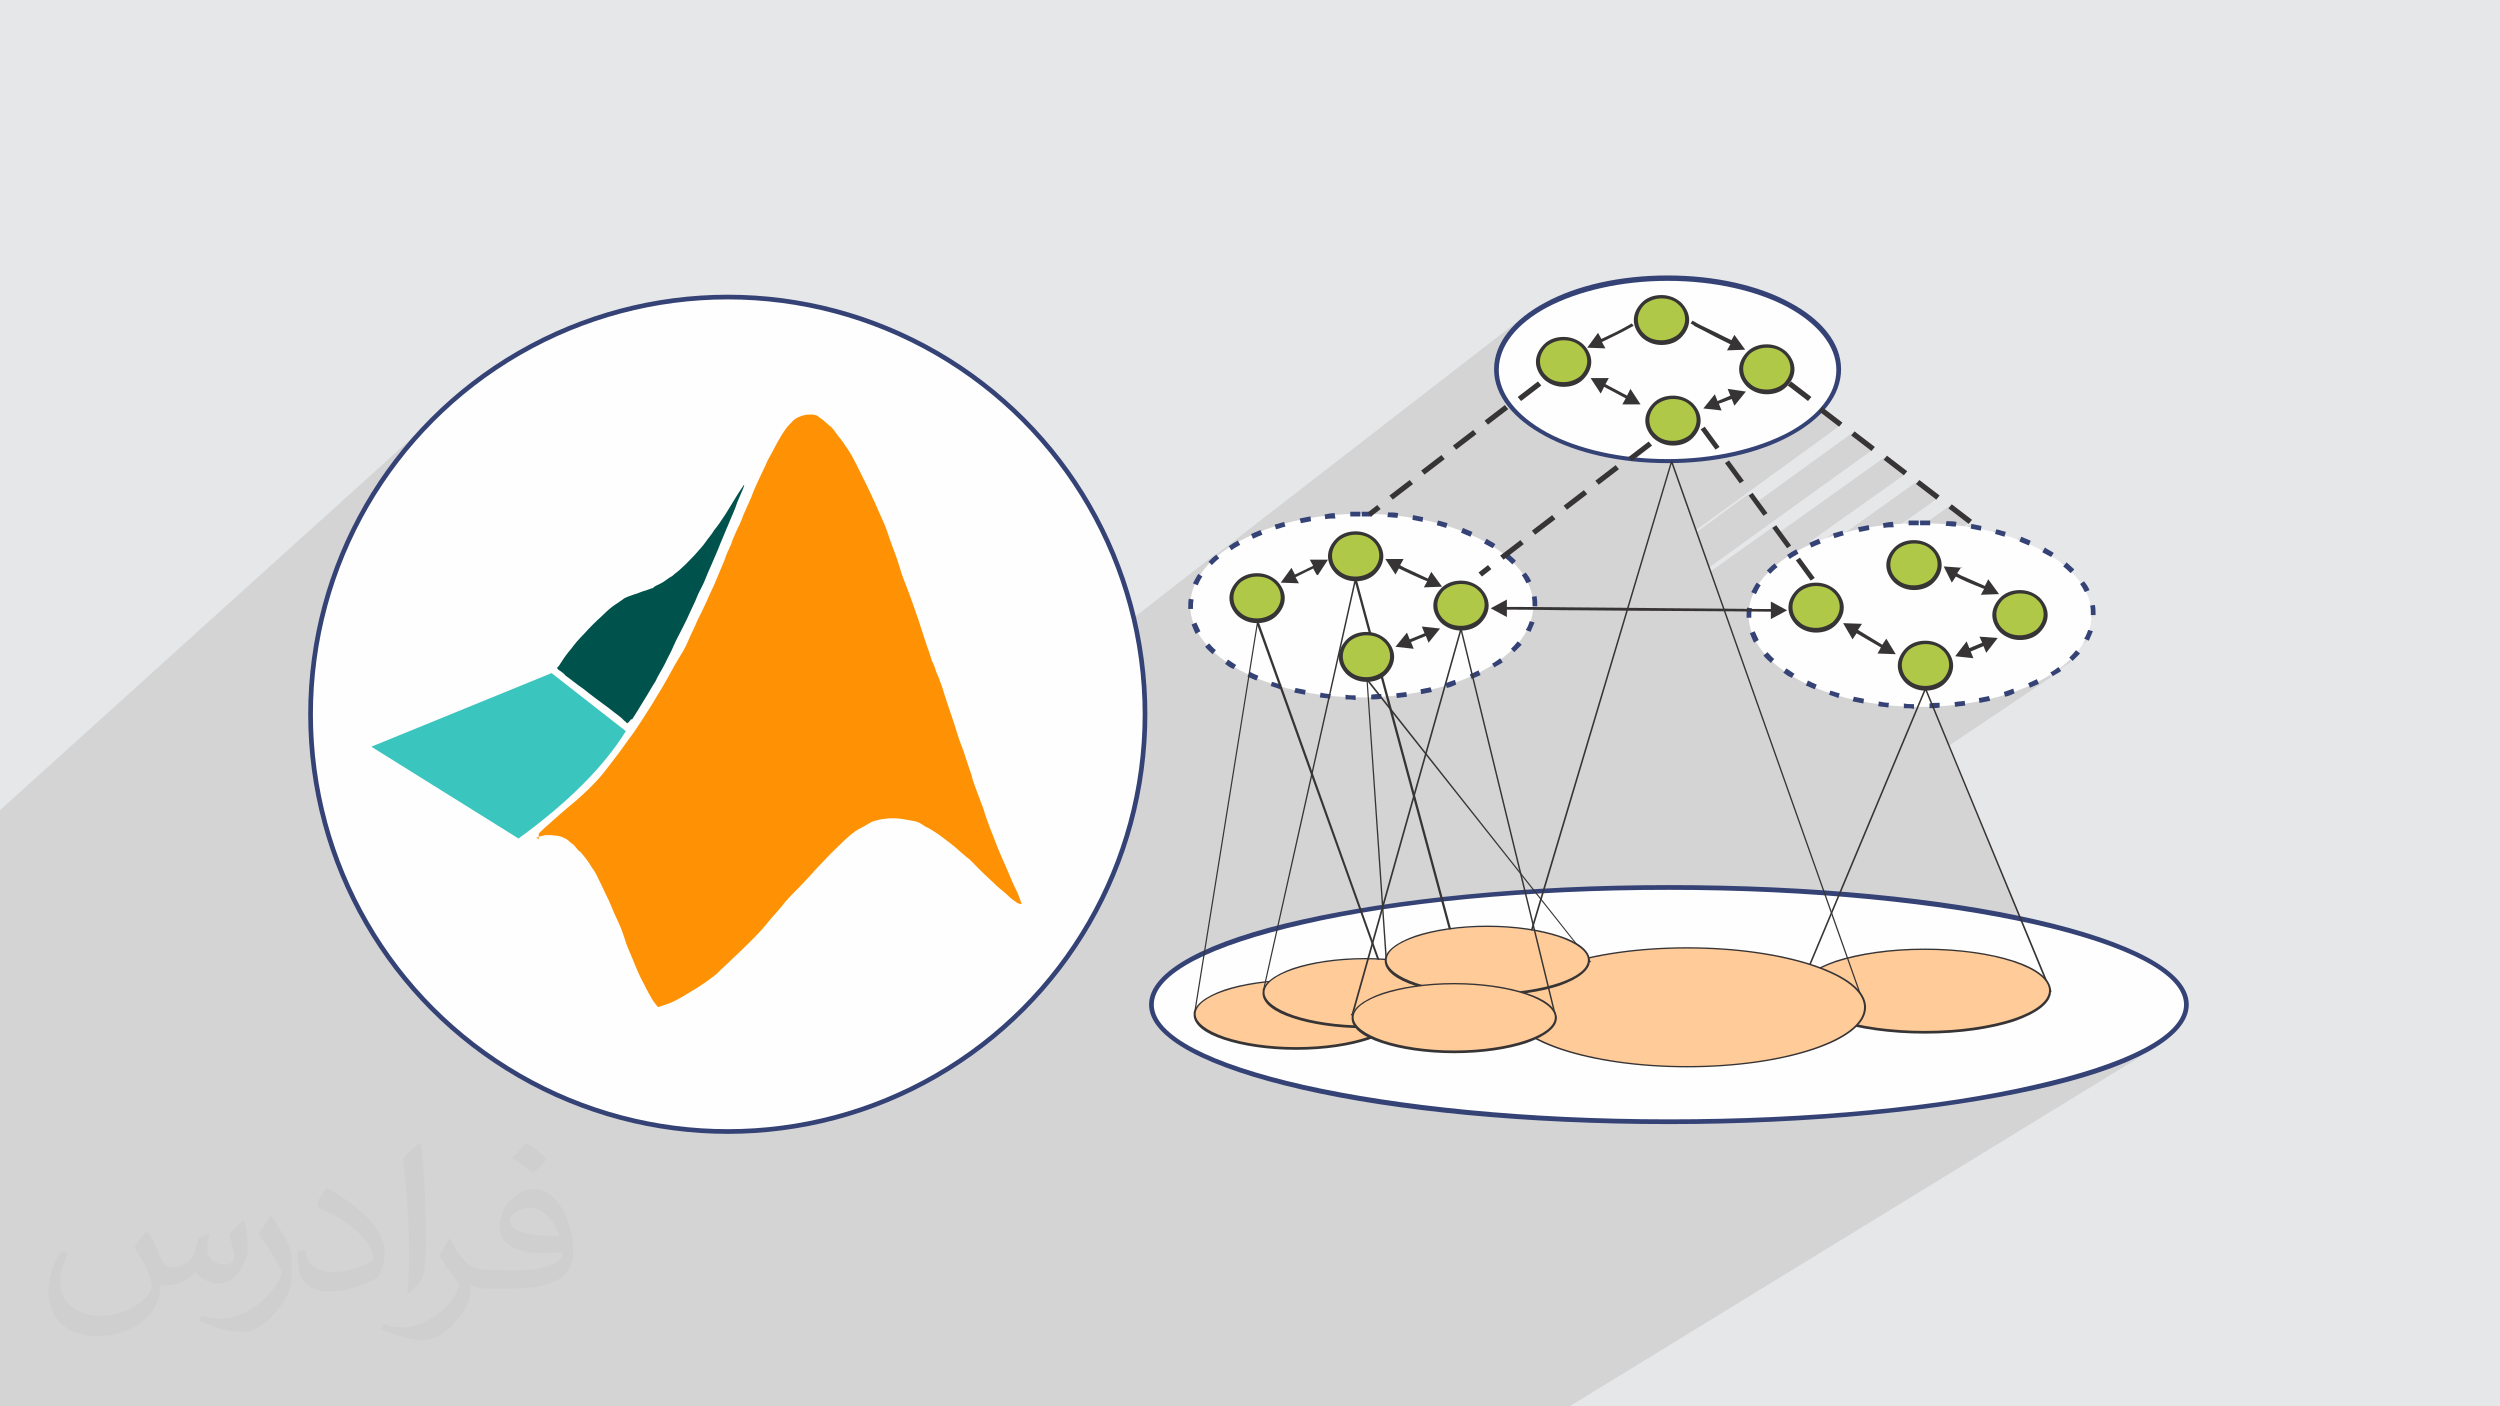 <?xml version="1.0" encoding="UTF-8"?>
<!DOCTYPE svg PUBLIC "-//W3C//DTD SVG 1.1//EN" "http://www.w3.org/Graphics/SVG/1.1/DTD/svg11.dtd">
<!-- Creator: CorelDRAW 2017 -->
<svg xmlns="http://www.w3.org/2000/svg" xml:space="preserve" width="3.703in" height="2.083in" version="1.1" style="shape-rendering:geometricPrecision; text-rendering:geometricPrecision; image-rendering:optimizeQuality; fill-rule:evenodd; clip-rule:evenodd"
viewBox="0 0 3703 2083"
 xmlns:xlink="http://www.w3.org/1999/xlink"
 enable-background="new 0 0 512 512">
 <defs>
  <style type="text/css">
   <![CDATA[
    .str0 {stroke:#344275;stroke-width:6.945}
    .fil3 {fill:#FEFEFE}
    .fil8 {fill:#B0C847}
    .fil5 {fill:#00524C}
    .fil4 {fill:#3AC5BE}
    .fil0 {fill:#E6E7E8}
    .fil6 {fill:#FE9204}
    .fil10 {fill:#FFCB99}
    .fil9 {fill:#373435;fill-rule:nonzero}
    .fil7 {fill:#344275;fill-rule:nonzero}
    .fil2 {fill:#373435;fill-opacity:0.031}
    .fil1 {fill:#373435;fill-opacity:0.102}
   ]]>
  </style>
 </defs>
 <g id="Layer_x0020_1">
  <polygon class="fil0" points="0,0 3703,0 3703,2083 0,2083 "/>
  <polygon class="fil1" points="462,2083 456,2083 455,2083 454,2083 451,2083 449,2083 449,2083 438,2083 433,2083 427,2083 426,2083 420,2083 419,2083 419,2083 417,2083 413,2083 413,2083 411,2083 409,2083 404,2083 399,2083 399,2083 397,2083 397,2083 396,2083 392,2083 392,2083 390,2083 390,2083 389,2083 386,2083 384,2083 383,2083 382,2083 380,2083 379,2083 378,2083 376,2083 375,2083 373,2083 369,2083 359,2083 358,2083 356,2083 351,2083 348,2083 347,2083 347,2083 343,2083 343,2083 342,2083 341,2083 340,2083 340,2083 340,2083 337,2083 337,2083 337,2083 337,2083 334,2083 334,2083 332,2083 330,2083 328,2083 328,2083 324,2083 324,2083 323,2083 323,2083 319,2083 319,2083 315,2083 312,2083 311,2083 309,2083 308,2083 307,2083 307,2083 306,2083 303,2083 303,2083 302,2083 302,2083 301,2083 301,2083 301,2083 301,2083 301,2083 300,2083 300,2083 298,2083 297,2083 296,2083 295,2083 294,2083 292,2083 292,2083 291,2083 291,2083 291,2083 291,2083 291,2083 291,2083 291,2083 291,2083 291,2083 290,2083 290,2083 289,2083 289,2083 288,2083 283,2083 277,2083 276,2083 274,2083 269,2083 260,2083 259,2083 259,2083 254,2083 253,2083 249,2083 248,2083 246,2083 245,2083 241,2083 241,2083 235,2083 230,2083 225,2083 225,2083 225,2083 224,2083 224,2083 221,2083 220,2083 219,2083 216,2083 213,2083 213,2083 208,2083 206,2083 204,2083 200,2083 198,2083 196,2083 196,2083 194,2083 194,2083 191,2083 189,2083 188,2083 185,2083 184,2083 184,2083 183,2083 181,2083 181,2083 179,2083 177,2083 174,2083 173,2083 173,2083 172,2083 167,2083 166,2083 140,2083 97,2083 42,2083 9,2083 0,2083 0,2071 0,2048 0,2005 0,1950 0,1909 0,1882 0,1882 0,1873 0,1866 0,1845 0,1840 0,1838 0,1836 0,1824 0,1816 0,1811 0,1799 0,1785 0,1771 0,1760 0,1748 0,1747 0,1735 0,1721 0,1710 0,1703 0,1694 0,1694 0,1693 0,1691 0,1688 0,1686 0,1685 0,1683 0,1683 0,1678 0,1675 0,1671 0,1669 0,1669 0,1668 0,1666 0,1655 0,1653 0,1653 0,1642 0,1634 0,1627 0,1623 0,1622 0,1576 0,1200 663,601 642,621 621,643 602,665 584,688 566,713 550,738 535,764 522,790 509,818 498,846 489,874 480,904 473,933 468,964 464,995 462,1026 461,1058 462,1090 464,1121 468,1152 472,1172 549,1106 661,1060 1174,624 1175,623 1176,622 1178,621 1179,620 1180,620 1181,619 1182,618 1183,618 1184,618 1185,617 1187,617 1188,616 1189,616 1190,615 1191,615 1193,615 1194,615 1196,614 1197,614 1199,614 1200,614 1201,614 1203,614 1204,615 1205,615 1206,615 1207,615 1208,616 1209,616 1210,617 1211,617 1212,618 1213,618 1214,619 1215,620 1216,620 1217,621 1218,622 1219,623 1220,624 1221,625 1222,626 1223,627 1224,628 1226,629 1227,630 1228,631 1229,632 1230,633 1231,634 1233,636 1234,637 1235,639 1237,641 1238,643 1240,645 1242,648 1244,650 1246,652 1248,655 1249,657 1251,660 1253,662 1255,665 1256,668 1258,671 1260,674 1263,679 1265,683 1268,689 1269,692 1271,695 1273,698 1274,702 1276,705 1278,709 1280,713 1282,717 1284,720 1285,724 1287,728 1289,732 1291,736 1292,739 1294,743 1296,746 1298,753 1301,759 1303,765 1306,770 1308,775 1310,780 1312,785 1313,790 1315,795 1317,799 1319,804 1320,809 1322,814 1324,819 1326,824 1328,828 1329,833 1331,837 1332,842 1334,846 1335,851 1337,856 1339,861 1341,866 1342,869 1343,872 1344,875 1345,878 1346,881 1348,884 1349,887 1350,890 1351,893 1352,897 1353,900 1354,903 1355,906 1357,910 1358,913 1359,916 1361,922 1363,927 1364,933 1366,938 1368,943 1369,948 1371,952 1372,956 1373,959 1374,963 1375,965 1376,968 1376,970 1377,973 1378,975 1379,977 1379,979 1380,981 1381,983 1382,985 1383,988 1384,990 1384,992 1385,995 1386,997 1387,1000 1388,1002 1389,1005 1390,1007 1391,1011 1393,1014 1394,1018 1396,1022 1397,1027 1399,1032 1400,1037 1402,1043 1404,1048 1406,1053 1407,1058 1409,1062 1410,1066 1412,1070 1413,1074 1414,1078 1415,1082 1416,1085 1417,1089 1419,1093 1420,1097 1422,1100 1423,1104 1424,1108 1426,1112 1800,821 1799,822 1798,824 1796,825 1795,826 1794,827 1819,808 1819,808 2257,469 2250,474 2244,480 2238,486 2234,491 2260,471 2267,466 2274,461 2282,456 2291,451 2300,447 2309,443 2318,439 2328,435 2339,431 2349,428 2360,425 2371,422 2383,420 2395,418 2407,416 2419,414 2431,413 2444,412 2457,412 2470,412 2483,412 2496,412 2509,413 2521,414 2533,416 2546,418 2557,420 2569,422 2580,425 2591,428 2602,431 2612,435 2622,439 2631,443 2641,447 2649,451 2658,456 2666,461 2673,466 2680,471 2687,477 2693,483 2699,488 2704,495 2708,501 2712,507 2716,513 2719,520 2721,527 2722,533 2723,540 2724,547 2723,554 2722,561 2721,568 2719,575 2716,581 2712,588 2708,594 2704,600 2699,606 2697,608 2726,630 2511,786 2512,789 2595,728 2589,733 2599,746 2748,638 2744,644 2774,666 2531,841 2533,847 2631,777 2624,781 2632,791 2796,674 2792,680 2821,703 2680,803 2683,810 2685,809 2686,808 2688,808 2690,807 2692,806 2693,806 2715,790 2718,797 2719,796 2721,796 2723,795 2725,795 2725,795 2844,710 2839,716 2869,739 2693,863 2694,863 2697,863 2827,771 2827,779 2829,779 2831,779 2833,779 2833,779 2844,771 2844,779 2846,779 2891,747 2887,753 2916,775 2865,811 2867,813 2867,814 2919,777 2918,785 2920,785 2922,785 2924,785 2925,786 2927,786 2929,786 2931,787 2933,787 2875,828 2875,829 2876,833 2876,837 2876,840 2876,841 2956,785 2954,792 2956,793 2958,793 2960,794 2962,794 2963,795 2965,795 2967,796 2969,796 2904,841 2906,841 2900,850 2900,851 2901,851 2902,851 2902,852 2903,852 2904,852 2904,852 2905,853 2908,854 2992,796 2990,803 2991,804 2993,805 2995,805 2997,806 2998,807 3000,808 3002,808 3003,809 2926,862 2926,862 2930,864 2935,866 2935,866 2946,859 2950,865 3027,812 3023,819 3025,820 3026,820 3028,821 3030,822 3031,823 3033,824 3034,825 3036,826 2959,879 2961,881 2861,950 2864,951 2865,951 2966,882 2969,880 2972,878 2976,877 2980,875 2983,874 2987,874 2992,874 2996,874 2998,874 3058,833 3054,839 3055,840 3057,841 3058,842 3059,844 3061,845 3062,846 3063,847 3065,849 3017,881 3017,882 3020,884 3023,887 3025,890 3027,893 3029,896 3030,898 3085,861 3079,865 3080,867 3081,868 3082,870 3083,871 3084,873 3084,874 3085,876 3086,878 3093,874 3032,916 3031,918 3030,921 3029,925 3027,928 3025,931 3023,934 3020,936 3017,939 2861,1045 2861,1046 2870,1046 2875,1045 3093,898 3093,900 3094,901 3094,903 3094,905 3094,907 3094,908 3094,910 3094,912 3102,912 2909,1042 2920,1040 2923,1040 2930,1035 2931,1038 2931,1038 2935,1037 3091,933 3090,935 3089,936 3089,938 3088,940 3087,941 3087,943 3086,944 3085,946 3092,949 2977,1026 2983,1024 3073,964 3072,965 3070,967 3069,968 3068,969 3067,971 3065,972 3064,973 3063,974 3068,980 3036,1001 3038,1003 3039,1002 3041,1001 3042,1000 3044,999 2886,1105 2991,1361 3014,1366 3040,1372 3064,1378 3087,1385 3108,1391 3128,1399 3146,1406 3163,1413 3179,1421 3192,1429 3204,1437 3215,1445 3223,1454 3230,1462 3235,1471 3238,1480 3239,1489 3238,1497 3235,1506 3230,1515 3223,1524 3215,1532 3204,1540 3192,1548 3153,1572 3158,1570 3166,1566 3174,1563 3181,1559 3189,1554 3195,1550 2325,2083 2318,2083 2312,2083 2255,2083 2242,2083 2081,2083 2079,2083 2077,2083 2060,2083 2058,2083 2056,2083 2053,2083 1946,2083 1944,2083 1875,2083 1873,2083 1871,2083 1846,2083 1844,2083 1841,2083 1839,2083 1824,2083 1813,2083 1803,2083 1799,2083 1711,2083 1710,2083 1710,2083 1706,2083 1701,2083 1699,2083 1697,2083 1687,2083 1684,2083 1484,2083 1480,2083 1462,2083 1460,2083 1458,2083 1447,2083 1445,2083 1443,2083 1441,2083 1427,2083 1427,2083 1424,2083 1424,2083 1422,2083 1420,2083 1416,2083 1416,2083 1416,2083 1413,2083 1412,2083 1409,2083 1408,2083 1406,2083 1405,2083 1395,2083 1395,2083 1395,2083 1393,2083 1391,2083 1389,2083 1386,2083 1384,2083 1379,2083 1376,2083 1376,2083 1374,2083 1372,2083 1371,2083 1367,2083 1361,2083 1360,2083 1357,2083 1354,2083 1351,2083 1351,2083 1350,2083 1349,2083 1346,2083 1344,2083 1342,2083 1336,2083 1334,2083 1332,2083 1332,2083 1329,2083 1328,2083 1325,2083 1322,2083 1321,2083 1321,2083 1313,2083 1312,2083 1311,2083 1306,2083 1304,2083 1304,2083 1302,2083 1301,2083 1300,2083 1299,2083 1297,2083 1297,2083 1294,2083 1294,2083 1292,2083 1290,2083 1290,2083 1290,2083 1289,2083 1289,2083 1288,2083 1288,2083 1286,2083 1286,2083 1282,2083 1278,2083 1278,2083 1278,2083 1278,2083 1277,2083 1276,2083 1274,2083 1272,2083 1271,2083 1266,2083 1264,2083 1262,2083 1261,2083 1257,2083 1255,2083 1254,2083 1245,2083 1242,2083 1241,2083 1240,2083 1240,2083 1239,2083 1239,2083 1238,2083 1237,2083 1237,2083 1237,2083 1233,2083 1233,2083 1228,2083 1227,2083 1226,2083 1224,2083 1223,2083 1222,2083 1221,2083 1219,2083 1216,2083 1215,2083 1211,2083 1208,2083 1206,2083 1202,2083 1198,2083 1196,2083 1194,2083 1190,2083 1189,2083 1189,2083 1186,2083 1186,2083 1181,2083 1179,2083 1178,2083 1176,2083 1174,2083 1172,2083 1171,2083 1171,2083 1163,2083 1162,2083 1160,2083 1159,2083 1158,2083 1155,2083 1154,2083 1152,2083 1150,2083 1150,2083 1149,2083 1140,2083 1138,2083 1136,2083 1134,2083 1131,2083 1130,2083 1129,2083 1125,2083 1124,2083 1122,2083 1116,2083 1114,2083 1108,2083 1107,2083 1106,2083 1103,2083 1101,2083 1100,2083 1100,2083 1099,2083 1098,2083 1098,2083 1097,2083 1096,2083 1095,2083 1093,2083 1092,2083 1091,2083 1090,2083 1089,2083 1087,2083 1085,2083 1085,2083 1081,2083 1079,2083 1075,2083 1074,2083 1073,2083 1070,2083 1068,2083 1060,2083 1060,2083 1058,2083 1056,2083 1053,2083 1053,2083 1051,2083 1047,2083 1046,2083 1046,2083 1044,2083 1039,2083 1037,2083 1035,2083 1024,2083 1023,2083 1023,2083 1022,2083 1019,2083 1014,2083 1014,2083 1008,2083 1004,2083 1003,2083 1000,2083 999,2083 998,2083 996,2083 996,2083 995,2083 994,2083 992,2083 992,2083 991,2083 991,2083 990,2083 990,2083 988,2083 987,2083 985,2083 983,2083 981,2083 976,2083 974,2083 970,2083 967,2083 967,2083 967,2083 964,2083 961,2083 960,2083 957,2083 956,2083 954,2083 953,2083 951,2083 951,2083 951,2083 949,2083 949,2083 945,2083 943,2083 942,2083 941,2083 941,2083 940,2083 939,2083 936,2083 936,2083 935,2083 934,2083 932,2083 926,2083 918,2083 916,2083 914,2083 913,2083 910,2083 907,2083 907,2083 898,2083 897,2083 897,2083 897,2083 893,2083 890,2083 888,2083 888,2083 887,2083 883,2083 883,2083 881,2083 879,2083 876,2083 876,2083 876,2083 869,2083 865,2083 843,2083 838,2083 833,2083 832,2083 830,2083 811,2083 811,2083 803,2083 779,2083 753,2083 750,2083 727,2083 727,2083 723,2083 721,2083 717,2083 706,2083 705,2083 704,2083 701,2083 701,2083 697,2083 695,2083 695,2083 695,2083 694,2083 690,2083 689,2083 689,2083 686,2083 684,2083 682,2083 681,2083 679,2083 679,2083 674,2083 674,2083 671,2083 671,2083 671,2083 670,2083 669,2083 661,2083 654,2083 651,2083 648,2083 646,2083 644,2083 643,2083 641,2083 636,2083 635,2083 630,2083 626,2083 624,2083 618,2083 614,2083 613,2083 613,2083 610,2083 607,2083 606,2083 606,2083 604,2083 603,2083 602,2083 601,2083 597,2083 597,2083 595,2083 595,2083 594,2083 594,2083 592,2083 592,2083 590,2083 589,2083 588,2083 587,2083 583,2083 582,2083 582,2083 582,2083 581,2083 578,2083 578,2083 577,2083 577,2083 575,2083 575,2083 574,2083 573,2083 573,2083 573,2083 573,2083 570,2083 566,2083 565,2083 565,2083 565,2083 563,2083 562,2083 561,2083 561,2083 561,2083 561,2083 559,2083 558,2083 558,2083 558,2083 556,2083 556,2083 554,2083 554,2083 552,2083 552,2083 551,2083 546,2083 546,2083 543,2083 542,2083 542,2083 540,2083 539,2083 538,2083 537,2083 537,2083 536,2083 536,2083 536,2083 535,2083 534,2083 534,2083 533,2083 531,2083 531,2083 530,2083 529,2083 529,2083 529,2083 528,2083 527,2083 526,2083 524,2083 524,2083 524,2083 524,2083 523,2083 522,2083 522,2083 522,2083 521,2083 521,2083 520,2083 519,2083 518,2083 514,2083 513,2083 510,2083 510,2083 508,2083 508,2083 507,2083 506,2083 505,2083 502,2083 501,2083 499,2083 497,2083 496,2083 492,2083 490,2083 489,2083 486,2083 483,2083 481,2083 479,2083 479,2083 477,2083 474,2083 474,2083 474,2083 472,2083 468,2083 467,2083 465,2083 "/>
  <path class="fil2" d="M220 1826c7,11 12,21 16,32 3,7 5,19 21,19 5,0 11,-1 17,-5 7,-3 11,-9 14,-17l6 -21 15 -7 1 1c-2,8 -3,16 -3,21 0,18 15,24 27,24 7,0 13,-4 13,-10 0,-8 -4,-23 -8,-35 7,-7 14,-14 22,-20l1 1c4,15 5,30 5,40 0,10 -4,20 -8,27 -7,14 -20,25 -36,25 -12,0 -25,-6 -34,-17l-1 0c-8,11 -22,20 -43,20l-7 0c-1,14 -4,24 -9,33 -13,25 -50,42 -84,42 -49,0 -73,-28 -73,-66 0,-23 8,-45 19,-60l10 4c-7,14 -12,27 -12,40 0,35 28,52 61,52 30,0 68,-19 75,-42 -3,-25 -12,-36 -26,-59 4,-7 10,-15 17,-23l1 0 0 0 0 0 0 0 0 0 0 0 0 0 0 0 3 1 0 0 0 0zm560 -133c10,6 20,14 30,23 -5,8 -12,15 -21,21 -10,-8 -20,-15 -30,-22 7,-8 14,-15 20,-22l0 0 0 0 0 0 0 0 0 0 0 0 0 0 1 0 0 0 0 0zm5 96c-17,0 -30,11 -30,19 0,17 33,23 73,23 -5,-20 -22,-42 -43,-42l0 0 0 0 0 0 0 0 0 0 0 0zm-37 93c21,0 40,-1 55,-4 16,-4 30,-12 30,-18 0,-2 0,-3 -1,-5 -9,1 -19,1 -28,1 -29,0 -51,-7 -60,-23 -2,-5 -4,-10 -4,-16 0,-16 7,-32 19,-42 10,-9 21,-14 32,-14 20,0 37,16 48,42 6,14 10,30 10,51 0,14 -4,25 -12,34 -16,15 -45,21 -90,21l-20 0 0 0 -5 0c-11,0 -19,-2 -25,-7l-1 0c0,3 1,5 1,7 0,10 -3,23 -10,33 -20,30 -41,43 -60,43 -19,0 -42,-7 -63,-17l4 -7c7,3 16,5 29,5 34,0 78,-33 83,-64 -1,-3 -4,-6 -7,-10 -10,-12 -16,-22 -22,-32 5,-10 10,-18 14,-25l2 0c14,29 27,46 56,46l5 0 0 0 21 0 0 0 0 0 -1 1 0 0 0 0zm-145 31c2,-14 3,-29 3,-43l0 -21c0,-39 -5,-96 -9,-133 7,-8 17,-17 25,-23l2 1c5,47 7,101 7,151 0,13 -1,26 -2,35 -1,12 -8,21 -22,35l-3 -1 0 0 0 0 0 0 0 0 0 0 0 0 0 0 -1 -1 0 0 0 0zm-150 -62c1,18 10,33 41,33 20,0 36,-5 54,-14 3,-1 5,-3 5,-5 0,-12 -9,-27 -24,-41 -14,-13 -33,-25 -51,-32 -6,-3 -8,-5 -8,-8 0,-5 7,-16 13,-24l2 0c20,11 43,27 60,44 15,16 25,33 25,51 0,13 -4,26 -11,38 -22,11 -46,20 -70,20 -29,0 -48,-14 -48,-45 0,-3 0,-9 1,-16l10 0 0 0 0 0 0 0 0 0 0 0 0 0 0 0 1 -1 0 0 0 0zm-52 -52l18 29c7,11 13,22 13,41l0 24c0,19 -12,39 -32,60 -15,14 -29,20 -41,20 -19,0 -40,-6 -64,-17l3 -7c8,2 17,4 28,4 35,0 71,-26 88,-58 2,-4 3,-7 3,-9 0,-4 -2,-8 -4,-11 -9,-17 -19,-33 -30,-47 6,-9 12,-18 18,-27l1 0 0 0 0 0 0 0 0 0 0 0 0 0 -1 -2 0 0 0 0z"/>
  <g id="_1937883319264">
   <g>
    <circle class="fil3 str0" cx="1078" cy="1058" r="618"/>
    <g>
     <path class="fil4" d="M817 997l110 86c-33,53 -86,106 -159,159l-218 -136 267 -109 0 0z"/>
     <path class="fil5" d="M936 1066c4,-6 12,-19 18,-29 7,-11 11,-19 17,-28 4,-9 10,-18 14,-26 4,-9 9,-17 13,-27 4,-9 10,-20 14,-28 4,-8 7,-14 10,-21 3,-7 7,-14 10,-22 3,-8 8,-16 11,-23 3,-8 7,-17 11,-26 4,-10 9,-20 13,-31 4,-10 9,-21 13,-31 4,-10 9,-20 12,-30 4,-10 9,-20 10,-24 1,-4 0,-2 -6,7 -6,9 -14,23 -21,34 -7,11 -12,18 -17,24 -4,7 -9,12 -13,18 -4,6 -10,12 -16,19 -7,7 -13,14 -19,19 -6,6 -10,8 -14,12 -6,3 -11,8 -17,11 -6,3 -9,4 -12,7 -4,1 -8,3 -12,4 -4,1 -8,3 -11,4 -3,1 -7,2 -9,3 -3,1 -6,2 -10,4 -3,2 -8,6 -13,9 -6,4 -12,9 -20,17 -9,8 -19,18 -27,27 -8,8 -13,14 -19,22 -6,7 -11,14 -14,19 -3,4 -4,7 -6,8 -1,1 -1,2 1,4 1,1 6,3 11,9 6,4 14,11 27,20 11,9 26,20 37,28 11,9 19,14 22,18 4,3 4,3 4,4 0,0 0,0 1,0 0,0 1,1 6,-6l0 0 0 0 -1 -1z"/>
     <path class="fil6" d="M794 1241c1,0 3,-1 6,-2 2,-1 4,-1 8,-2 2,0 6,0 8,0 3,0 7,1 10,1 3,1 6,1 9,3 3,1 6,3 9,6 2,2 6,4 8,7 2,2 4,6 8,8 2,3 6,7 8,10 2,3 6,8 8,12 3,4 7,10 10,17 3,6 6,12 11,23 6,11 12,28 18,40 6,13 9,22 12,32 3,9 8,19 11,27 3,8 6,14 9,21 3,7 7,13 10,20 3,6 6,11 9,16 2,4 6,8 7,10 2,2 2,2 4,1 2,-1 7,-2 12,-4 6,-2 14,-6 24,-12 10,-6 22,-13 32,-20 9,-7 16,-11 21,-17 6,-6 11,-10 20,-19 9,-8 20,-19 30,-29 10,-10 17,-18 24,-27 8,-9 17,-19 23,-27 7,-8 11,-12 19,-20 8,-8 19,-20 27,-29 8,-8 11,-12 19,-20 8,-8 19,-19 28,-27 9,-8 14,-11 20,-14 6,-3 10,-6 14,-8 4,-2 9,-3 13,-4 4,-1 9,-1 14,-2 6,0 12,0 19,1 6,1 11,2 17,3 6,1 10,3 17,8 7,3 16,9 23,14 8,6 16,12 22,17 7,6 11,10 16,14 6,4 10,9 17,16 7,7 14,14 22,21 7,7 13,12 18,16 4,3 7,7 10,9 2,2 6,4 8,6 2,1 4,2 6,2 1,0 1,0 1,-1 -1,-2 -2,-6 -4,-11 -2,-6 -6,-12 -10,-22 -4,-10 -10,-23 -16,-37 -6,-13 -11,-28 -16,-40 -4,-11 -8,-21 -10,-29 -3,-8 -6,-16 -9,-24 -3,-8 -7,-18 -9,-27 -3,-9 -6,-17 -9,-27 -3,-10 -8,-21 -11,-31 -3,-10 -6,-19 -10,-31 -4,-12 -10,-29 -13,-40 -4,-11 -6,-17 -9,-23 -2,-7 -4,-12 -7,-18 -2,-6 -3,-11 -7,-21 -3,-10 -8,-24 -13,-40 -6,-17 -12,-35 -18,-50 -6,-14 -9,-26 -13,-38 -4,-12 -10,-26 -14,-39 -4,-13 -10,-24 -18,-43 -8,-18 -20,-42 -28,-58 -8,-16 -12,-22 -17,-29 -4,-7 -10,-13 -14,-19 -4,-6 -7,-9 -10,-11 -3,-3 -7,-6 -9,-8 -3,-2 -6,-4 -8,-6 -2,-1 -6,-2 -9,-2 -3,0 -8,0 -11,1 -3,1 -7,2 -9,3 -3,2 -7,4 -10,8 -3,3 -7,7 -10,12 -3,4 -7,11 -11,18 -4,8 -9,17 -14,26 -4,10 -9,19 -13,28 -4,9 -8,17 -11,26 -4,9 -8,18 -12,27 -3,9 -7,17 -10,23 -3,7 -6,13 -8,20 -3,7 -7,14 -10,24 -4,10 -9,21 -13,31 -4,10 -9,19 -13,29 -4,9 -9,19 -14,29 -4,10 -10,21 -14,31 -4,10 -10,19 -16,29 -6,10 -12,22 -22,39 -10,17 -23,38 -31,50 -8,12 -11,17 -18,26 -6,8 -14,20 -22,30 -8,10 -14,19 -23,29 -9,10 -20,21 -35,34 -16,13 -35,30 -45,39 -10,9 -10,10 -9,9l0 0 0 0 0 8z"/>
    </g>
   </g>
   <g>
    <ellipse class="fil3" cx="2470" cy="547" rx="254" ry="136"/>
    <path class="fil7" d="M2470 408c71,0 135,15 181,40 47,25 76,60 76,99 0,39 -29,74 -76,99 -46,25 -110,40 -181,40 -71,0 -135,-15 -181,-40 -47,-25 -76,-60 -76,-99 0,-39 29,-74 76,-99 46,-25 110,-40 181,-40zm178 47c-45,-24 -108,-39 -178,-39 -69,0 -132,15 -178,39 -45,24 -72,57 -72,93 0,36 28,69 72,93 45,24 108,39 178,39 69,0 132,-15 178,-39 45,-24 72,-57 72,-93 0,-36 -28,-69 -72,-93z"/>
    <ellipse class="fil8" cx="2461" cy="473" rx="38" ry="34"/>
    <path class="fil9" d="M2461 437c11,0 21,4 29,11 7,7 12,16 12,26 0,10 -5,19 -12,26 -7,7 -17,11 -29,11 -11,0 -21,-4 -29,-11 -7,-7 -12,-16 -12,-26 0,-10 5,-19 12,-26 7,-7 17,-11 29,-11zm25 14c-6,-6 -15,-9 -25,-9 -10,0 -19,4 -25,9 -6,6 -10,14 -10,22 0,9 4,17 10,22 6,6 15,9 25,9 10,0 19,-4 25,-9 6,-6 10,-14 10,-22 0,-9 -4,-17 -10,-22z"/>
    <ellipse class="fil8" cx="2478" cy="623" rx="38" ry="34"/>
    <path class="fil9" d="M2478 586c11,0 21,4 29,11 7,7 12,16 12,26 0,10 -5,19 -12,26 -7,7 -17,11 -29,11 -11,0 -21,-4 -29,-11 -7,-7 -12,-16 -12,-26 0,-10 5,-19 12,-26 7,-7 17,-11 29,-11zm25 14c-6,-6 -15,-9 -25,-9 -10,0 -19,4 -25,9 -6,6 -10,14 -10,22 0,9 4,17 10,22 6,6 15,9 25,9 10,0 19,-4 25,-9 6,-6 10,-14 10,-22 0,-9 -4,-17 -10,-22z"/>
    <ellipse class="fil8" cx="2617" cy="547" rx="38" ry="34"/>
    <path class="fil9" d="M2617 510c11,0 21,4 29,11 7,7 12,16 12,26 0,10 -5,19 -12,26 -7,7 -17,11 -29,11 -11,0 -21,-4 -29,-11 -7,-7 -12,-16 -12,-26 0,-10 5,-19 12,-26 7,-7 17,-11 29,-11zm25 14c-6,-6 -15,-9 -25,-9 -10,0 -19,4 -25,9 -6,6 -10,14 -10,22 0,9 4,17 10,22 6,6 15,9 25,9 10,0 19,-4 25,-9 6,-6 10,-14 10,-22 0,-9 -4,-17 -10,-22z"/>
    <ellipse class="fil8" cx="2316" cy="536" rx="38" ry="34"/>
    <path class="fil9" d="M2316 499c11,0 21,4 29,11 7,7 12,16 12,26 0,10 -5,19 -12,26 -7,7 -17,11 -29,11 -11,0 -21,-4 -29,-11 -7,-7 -12,-16 -12,-26 0,-10 5,-19 12,-26 7,-7 17,-11 29,-11zm25 14c-6,-6 -15,-9 -25,-9 -10,0 -19,4 -25,9 -6,6 -10,14 -10,22 0,9 4,17 10,22 6,6 15,9 25,9 10,0 19,-4 25,-9 6,-6 10,-14 10,-22 0,-9 -4,-17 -10,-22z"/>
    <polygon class="fil9" points="2569,601 2586,580 2559,576 2563,586 2544,594 2540,584 2523,605 2550,608 2546,598 2565,591 "/>
    <polygon class="fil9" points="2383,560 2356,560 2371,583 2376,573 2408,590 2403,599 2430,599 2415,576 2410,586 2378,569 "/>
    <path class="fil9" d="M2567 505c-13,-6 -26,-13 -39,-19 -6,-3 -13,-6 -19,-10 -1,0 -1,-1 -2,-1l-3 4c2,1 4,2 6,4 10,5 20,10 29,15 8,4 16,8 24,12l-5 9 27 -1 -16 -22 -5 9z"/>
    <path class="fil9" d="M2374 506c12,-6 23,-11 34,-17 4,-2 7,-4 11,-6l1 0 -3 -4c-2,1 -5,3 -7,4 -12,7 -25,13 -38,19l-5 -9 -16 22 27 1 -5 -9z"/>
    <ellipse class="fil3" cx="2844" cy="911" rx="254" ry="136"/>
    <path class="fil7" d="M2859 771c-5,0 -10,0 -15,0l0 7c5,0 10,0 15,0l0 -7zm-17 0c-5,0 -10,0 -15,0l0 7c5,0 10,0 15,0l0 -7zm-38 2c-5,0 -10,1 -15,2l1 7c5,-1 10,-1 15,-1l-1 -7zm-37 5c-5,1 -10,2 -15,3l2 7c5,-1 10,-2 15,-3l-1 -7zm-37 8c-5,1 -10,3 -15,4l2 7c5,-1 9,-3 14,-4l-2 -7zm-36 12c-5,2 -9,4 -14,6l3 7c4,-2 9,-4 14,-6l-3 -7zm-34 16c-4,2 -9,5 -13,8l4 6c4,-3 8,-5 13,-8l-4 -7zm-32 21c-4,3 -8,7 -11,10l5 5c3,-3 7,-7 11,-10l-5 -6zm-26 28c-3,4 -5,9 -8,14l7 3c2,-4 4,-9 7,-13l-6 -4zm-14 36c-1,5 -1,10 -1,16l7 0c0,-5 0,-9 1,-14l-7 -1zm4 39c2,5 4,10 6,14l7 -4c-2,-4 -4,-9 -6,-13l-7 3zm20 33c3,4 7,7 11,11l5 -6c-4,-3 -7,-7 -10,-10l-6 5zm29 25c4,3 8,6 13,8l4 -6c-4,-3 -8,-5 -12,-8l-4 6zm33 19c5,2 9,4 14,6l3 -7c-5,-2 -9,-4 -13,-6l-3 7zm35 14c5,2 10,3 14,5l2 -7c-5,-1 -9,-3 -14,-4l-2 7zm36 10c5,1 10,2 15,3l1 -7c-5,-1 -10,-2 -15,-3l-2 7zm37 7c5,1 10,1 15,2l1 -7c-5,0 -10,-1 -15,-2l-1 7zm38 3c5,0 10,0 15,1l0 -7c-5,0 -10,0 -15,-1l0 7zm38 0c5,0 10,0 15,-1l0 -7c-5,0 -10,0 -15,1l0 7zm38 -2c5,-1 10,-1 15,-2l-1 -7c-5,1 -10,1 -15,2l1 7zm37 -6c5,-1 10,-2 15,-3l-2 -7c-5,1 -10,2 -15,3l1 7zm37 -9c5,-1 10,-3 14,-5l-2 -7c-5,2 -9,3 -14,5l2 7zm36 -13c5,-2 9,-4 14,-6l-3 -7c-4,2 -9,4 -13,6l3 7zm34 -17c4,-3 9,-5 13,-8l-4 -6c-4,3 -8,6 -12,8l4 6zm30 -23c4,-4 7,-7 11,-11l-6 -5c-3,4 -6,7 -10,11l5 5zm24 -30c2,-5 4,-9 6,-14l-7 -2c-2,5 -3,9 -6,13l7 3zm10 -37c0,-5 0,-10 -1,-16l-7 1c1,5 1,9 1,14l7 0zm-9 -38c-2,-5 -5,-9 -8,-13l-6 4c3,4 5,8 7,12l7 -3zm-23 -31c-4,-4 -8,-7 -11,-10l-5 6c4,3 7,6 11,10l5 -5zm-30 -24c-4,-3 -9,-5 -13,-8l-4 7c4,2 9,5 13,7l4 -6zm-34 -18c-5,-2 -9,-4 -14,-6l-3 7c5,2 9,4 14,6l3 -7zm-36 -13c-5,-1 -10,-3 -15,-4l-2 7c5,1 10,3 14,4l2 -7zm-37 -9c-5,-1 -10,-2 -15,-3l-1 7c5,1 10,2 15,3l1 -7zm-37 -6c-5,-1 -10,-1 -15,-1l-1 7c5,0 10,1 15,1l1 -7z"/>
    <ellipse class="fil8" cx="2835" cy="837" rx="38" ry="34"/>
    <path class="fil9" d="M2835 800c11,0 21,4 29,11 7,7 12,16 12,26 0,10 -5,19 -12,26 -7,7 -17,11 -29,11 -11,0 -21,-4 -29,-11 -7,-7 -12,-16 -12,-26 0,-10 5,-19 12,-26 7,-7 17,-11 29,-11zm25 14c-6,-6 -15,-9 -25,-9 -10,0 -19,4 -25,9 -6,6 -10,14 -10,22 0,9 4,17 10,22 6,6 15,9 25,9 10,0 19,-4 25,-9 6,-6 10,-14 10,-22 0,-9 -4,-17 -10,-22z"/>
    <ellipse class="fil8" cx="2852" cy="986" rx="38" ry="34"/>
    <path class="fil9" d="M2852 949c11,0 21,4 29,11 7,7 12,16 12,26 0,10 -5,19 -12,26 -7,7 -17,11 -29,11 -11,0 -21,-4 -29,-11 -7,-7 -12,-16 -12,-26 0,-10 5,-19 12,-26 7,-7 17,-11 29,-11zm25 14c-6,-6 -15,-9 -25,-9 -10,0 -19,4 -25,9 -6,6 -10,14 -10,22 0,9 4,17 10,22 6,6 15,9 25,9 10,0 19,-4 25,-9 6,-6 10,-14 10,-22 0,-9 -4,-17 -10,-22z"/>
    <ellipse class="fil8" cx="2992" cy="910" rx="38" ry="34"/>
    <path class="fil9" d="M2992 874c11,0 21,4 29,11 7,7 12,16 12,26 0,10 -5,19 -12,26 -7,7 -17,11 -29,11 -11,0 -21,-4 -29,-11 -7,-7 -12,-16 -12,-26 0,-10 5,-19 12,-26 7,-7 17,-11 29,-11zm25 14c-6,-6 -15,-9 -25,-9 -10,0 -19,4 -25,9 -6,6 -10,14 -10,22 0,9 4,17 10,22 6,6 15,9 25,9 10,0 19,-4 25,-9 6,-6 10,-14 10,-22 0,-9 -4,-17 -10,-22z"/>
    <ellipse class="fil8" cx="2690" cy="899" rx="38" ry="34"/>
    <path class="fil9" d="M2690 863c11,0 21,4 29,11 7,7 12,16 12,26 0,10 -5,19 -12,26 -7,7 -17,11 -29,11 -11,0 -21,-4 -29,-11 -7,-7 -12,-16 -12,-26 0,-10 5,-19 12,-26 7,-7 17,-11 29,-11zm25 14c-6,-6 -15,-9 -25,-9 -10,0 -19,4 -25,9 -6,6 -10,14 -10,22 0,9 4,17 10,22 6,6 15,9 25,9 10,0 19,-4 25,-9 6,-6 10,-14 10,-22 0,-9 -4,-17 -10,-22z"/>
    <polygon class="fil9" points="2942,967 2959,945 2932,943 2936,952 2917,960 2913,950 2896,972 2923,975 2919,965 2938,957 "/>
    <polygon class="fil9" points="2758,924 2730,923 2744,947 2750,938 2786,959 2781,968 2808,969 2794,946 2788,955 2752,933 "/>
    <path class="fil9" d="M2906 841l-27 -2 12 24 6 -9c2,1 4,2 6,3 12,6 23,10 35,15l1 0 -5 9 27 -1 -16 -22 -5 10 -2 -1c-11,-5 -23,-10 -34,-15 -2,-1 -4,-2 -5,-3l6 -9z"/>
    <ellipse class="fil3" cx="2017" cy="897" rx="254" ry="136"/>
    <path class="fil7" d="M2032 758c-5,0 -10,0 -15,0l0 7c5,0 10,0 15,0l0 -7zm-17 0c-5,0 -10,0 -15,0l0 7c5,0 10,0 15,0l0 -7zm-38 2c-5,0 -10,1 -15,2l1 7c5,-1 10,-1 15,-1l-1 -7zm-37 5c-5,1 -10,2 -15,3l2 7c5,-1 10,-2 15,-3l-1 -7zm-37 8c-5,1 -10,3 -15,4l2 7c5,-1 9,-3 14,-4l-2 -7zm-36 12c-5,2 -9,4 -14,6l3 7c4,-2 9,-4 14,-6l-3 -7zm-34 16c-4,2 -9,5 -13,8l4 6c4,-3 8,-5 13,-8l-4 -7zm-32 21c-4,3 -8,7 -11,10l5 5c3,-3 7,-7 11,-10l-5 -6zm-26 28c-3,4 -5,9 -8,14l7 3c2,-4 4,-9 7,-13l-6 -4zm-14 36c-1,5 -1,10 -1,16l7 0c0,-5 0,-9 1,-14l-7 -1zm4 39c2,5 4,10 6,14l7 -4c-2,-4 -4,-9 -6,-13l-7 3zm20 33c3,4 7,7 11,11l5 -6c-4,-3 -7,-7 -10,-10l-6 5zm29 25c4,3 8,6 13,8l4 -6c-4,-3 -8,-5 -12,-8l-4 6zm33 19c5,2 9,4 14,6l3 -7c-5,-2 -9,-4 -13,-6l-3 7zm35 14c5,2 10,3 14,5l2 -7c-5,-1 -9,-3 -14,-4l-2 7zm36 10c5,1 10,2 15,3l1 -7c-5,-1 -10,-2 -15,-3l-2 7zm37 7c5,1 10,1 15,2l1 -7c-5,0 -10,-1 -15,-2l-1 7zm38 3c5,0 10,0 15,1l0 -7c-5,0 -10,0 -15,-1l0 7zm38 0c5,0 10,0 15,-1l0 -7c-5,0 -10,0 -15,1l0 7zm38 -2c5,-1 10,-1 15,-2l-1 -7c-5,1 -10,1 -15,2l1 7zm37 -6c5,-1 10,-2 15,-3l-2 -7c-5,1 -10,2 -15,3l1 7zm37 -9c5,-1 10,-3 14,-5l-2 -7c-5,2 -9,3 -14,5l2 7zm36 -13c5,-2 9,-4 14,-6l-3 -7c-4,2 -9,4 -13,6l3 7zm34 -17c4,-3 9,-5 13,-8l-4 -6c-4,3 -8,6 -12,8l4 6zm30 -23c4,-4 7,-7 11,-11l-6 -5c-3,4 -6,7 -10,11l5 5zm24 -30c2,-5 4,-9 6,-14l-7 -2c-2,5 -3,9 -6,13l7 3zm10 -37c0,-5 0,-10 -1,-16l-7 1c1,5 1,9 1,14l7 0zm-9 -38c-2,-5 -5,-9 -8,-13l-6 4c3,4 5,8 7,12l7 -3zm-23 -31c-4,-4 -8,-7 -11,-10l-5 6c4,3 7,6 11,10l5 -5zm-30 -24c-4,-3 -9,-5 -13,-8l-4 7c4,2 9,5 13,7l4 -6zm-34 -18c-5,-2 -9,-4 -14,-6l-3 7c5,2 9,4 14,6l3 -7zm-36 -13c-5,-1 -10,-3 -15,-4l-2 7c5,1 10,3 14,4l2 -7zm-37 -9c-5,-1 -10,-2 -15,-3l-1 7c5,1 10,2 15,3l1 -7zm-37 -6c-5,-1 -10,-1 -15,-1l-1 7c5,0 10,1 15,1l1 -7z"/>
    <ellipse class="fil8" cx="2164" cy="897" rx="38" ry="34"/>
    <path class="fil9" d="M2164 860c11,0 21,4 29,11 7,7 12,16 12,26 0,10 -5,19 -12,26 -7,7 -17,11 -29,11 -11,0 -21,-4 -29,-11 -7,-7 -12,-16 -12,-26 0,-10 5,-19 12,-26 7,-7 17,-11 29,-11zm25 14c-6,-6 -15,-9 -25,-9 -10,0 -19,4 -25,9 -6,6 -10,14 -10,22 0,9 4,17 10,22 6,6 15,9 25,9 10,0 19,-4 25,-9 6,-6 10,-14 10,-22 0,-9 -4,-17 -10,-22z"/>
    <ellipse class="fil8" cx="1862" cy="886" rx="38" ry="34"/>
    <path class="fil9" d="M1862 849c11,0 21,4 29,11 7,7 12,16 12,26 0,10 -5,19 -12,26 -7,7 -17,11 -29,11 -11,0 -21,-4 -29,-11 -7,-7 -12,-16 -12,-26 0,-10 5,-19 12,-26 7,-7 17,-11 29,-11zm25 14c-6,-6 -15,-9 -25,-9 -10,0 -19,4 -25,9 -6,6 -10,14 -10,22 0,9 4,17 10,22 6,6 15,9 25,9 10,0 19,-4 25,-9 6,-6 10,-14 10,-22 0,-9 -4,-17 -10,-22z"/>
    <polygon class="fil9" points="2116,952 2133,931 2106,928 2110,938 2088,947 2084,937 2067,958 2094,961 2090,951 2112,942 "/>
    <path class="fil9" d="M2079 828l-27 0 15 23 5 -9c6,3 13,6 19,9 7,3 15,7 23,10l0 0 -5 9 27 -1 -16 -22 -5 10c-6,-3 -11,-5 -17,-8 -8,-4 -16,-7 -23,-11l-1 -1 5 -9z"/>
    <path class="fil9" d="M1952 852l15 -23 -27 0 5 9c-3,2 -7,3 -10,5 -6,3 -11,5 -17,8l-5 -10 -16 22 27 1 -5 -9c6,-3 12,-6 18,-9 3,-1 6,-3 8,-4l5 9z"/>
    <path class="fil9" d="M2253 594l-5 -6 30 -23 5 6 -30 23zm-222 171l14 -11 -5 -6 -14 11 5 6zm32 -25l-5 -6 30 -23 5 6 -30 23zm47 -37l-5 -6 30 -23 5 6 -30 23zm47 -37l-5 -6 30 -23 5 6 -30 23zm47 -37l-5 -6 30 -23 5 6 -30 23z"/>
    <path class="fil9" d="M2683 588l-5 6 -30 -23 5 -6 30 23zm238 182l-5 6 -30 -23 5 -6 30 23zm-48 -36l-5 6 -30 -23 5 -6 30 23zm-48 -36l-5 6 -30 -23 5 -6 30 23zm-48 -36l-5 6 -30 -23 5 -6 30 23zm-48 -36l-5 6 -30 -23 5 -6 30 23z"/>
    <path class="fil9" d="M2417 683l-5 -6 30 -23 5 6 -30 23zm-222 171l14 -11 -5 -6 -14 11 5 6zm32 -25l-5 -6 30 -23 5 6 -30 23zm47 -37l-5 -6 30 -23 5 6 -30 23zm47 -37l-5 -6 30 -23 5 6 -30 23zm47 -37l-5 -6 30 -23 5 6 -30 23z"/>
    <path class="fil9" d="M2547 662l-6 4 -22 -30 6 -4 22 30zm141 194l-6 4 -22 -30 6 -4 22 30zm-35 -48l-6 4 -22 -30 6 -4 22 30zm-35 -48l-6 4 -22 -30 6 -4 22 30zm-35 -48l-6 4 -22 -30 6 -4 22 30z"/>
    <path class="fil9" d="M2232 888l-24 13 24 13 0 -11c38,0 76,1 114,1 91,1 183,1 274,2l3 0 0 11 24 -13 -24 -13 0 11c-5,0 -11,0 -16,0 -118,-1 -236,-2 -354,-3l-21 0 0 -11z"/>
    <ellipse class="fil3" cx="2472" cy="1489" rx="766" ry="174"/>
    <path class="fil7" d="M2472 1311c212,0 404,19 543,51 140,32 227,76 227,126 0,50 -87,95 -227,126 -139,31 -331,51 -543,51 -212,0 -404,-19 -543,-51 -140,-32 -227,-76 -227,-126 0,-50 87,-95 227,-126 139,-31 331,-51 543,-51zm541 58c-138,-31 -330,-51 -541,-51 -211,0 -403,19 -541,51 -137,31 -222,73 -222,119 0,46 85,88 222,119 138,31 330,51 541,51 211,0 403,-19 541,-51 137,-31 222,-73 222,-119 0,-46 -85,-88 -222,-119z"/>
    <path class="fil9" d="M2852 1023l-183 437 366 6 -183 -443zm-186 438l186 -444c62,151 125,302 187,452 -125,-2 -249,-4 -374,-6l1 -2z"/>
    <ellipse class="fil10" cx="2851" cy="1468" rx="185" ry="62"/>
    <path class="fil9" d="M2851 1405c51,0 98,7 132,18 34,11 55,27 55,45 0,18 -21,33 -55,45 -34,11 -80,18 -132,18 -51,0 -98,-7 -132,-18 -34,-11 -55,-27 -55,-45 0,-18 21,-33 55,-45 34,-11 80,-18 132,-18zm131 20c-33,-11 -80,-18 -131,-18 -51,0 -97,7 -131,18 -33,11 -53,26 -53,42 0,16 20,31 53,42 33,11 80,18 131,18 51,0 97,-7 131,-18 33,-11 53,-26 53,-42 0,-16 -20,-31 -53,-42z"/>
    <path class="fil9" d="M2476 687l-237 795 522 9 -285 -804zm-240 796l239 -800 2 0 287 811c-176,-3 -353,-6 -529,-9l0 -2z"/>
    <ellipse class="fil10" cx="2499" cy="1492" rx="263" ry="88"/>
    <path class="fil9" d="M2499 1403c73,0 139,10 187,26 48,16 78,38 78,63 0,25 -30,47 -78,63 -48,16 -114,26 -187,26 -73,0 -139,-10 -187,-26 -48,-16 -78,-38 -78,-63 0,-25 30,-47 78,-63 48,-16 114,-26 187,-26zm186 28c-48,-16 -113,-26 -186,-26 -73,0 -138,10 -186,26 -47,16 -76,37 -76,61 0,24 29,45 76,61 48,16 113,26 186,26 73,0 138,-10 186,-26 47,-16 76,-37 76,-61 0,-24 -29,-45 -76,-61z"/>
    <path class="fil9" d="M1863 925l-92 572 298 5 -207 -577zm-94 573l93 -578 2 0 209 585c-102,-2 -203,-3 -305,-5l0 -1z"/>
    <ellipse class="fil10" cx="1920" cy="1503" rx="151" ry="50"/>
    <path class="fil9" d="M1920 1451c42,0 80,6 107,15 28,9 45,22 45,37 0,14 -17,27 -45,37 -27,9 -65,15 -107,15 -42,0 -80,-6 -107,-15 -28,-9 -45,-22 -45,-37 0,-14 17,-27 45,-37 27,-9 65,-15 107,-15zm106 17c-27,-9 -65,-15 -106,-15 -42,0 -79,6 -106,15 -27,9 -43,21 -43,34 0,13 17,25 43,34 27,9 65,15 106,15 42,0 79,-6 106,-15 27,-9 43,-21 43,-34 0,-13 -17,-25 -43,-34z"/>
    <path class="fil9" d="M2008 862l-135 602 298 5 -164 -607zm-137 603l136 -609 2 0 166 615c-102,-2 -203,-3 -305,-5l0 -1z"/>
    <ellipse class="fil10" cx="2022" cy="1471" rx="151" ry="50"/>
    <path class="fil9" d="M2022 1419c42,0 80,6 107,15 28,9 45,22 45,37 0,14 -17,27 -45,37 -27,9 -65,15 -107,15 -42,0 -80,-6 -107,-15 -28,-9 -45,-22 -45,-37 0,-14 17,-27 45,-37 27,-9 65,-15 107,-15zm106 17c-27,-9 -65,-15 -106,-15 -42,0 -79,6 -106,15 -27,9 -43,21 -43,34 0,13 17,25 43,34 27,9 65,15 106,15 42,0 79,-6 106,-15 27,-9 43,-21 43,-34 0,-13 -17,-25 -43,-34z"/>
    <path class="fil9" d="M2026 1010l28 406 298 5 -326 -411zm26 408l-28 -411 2 -1 331 419c-102,-2 -203,-3 -305,-5l0 -1z"/>
    <ellipse class="fil10" cx="2203" cy="1423" rx="151" ry="50"/>
    <path class="fil9" d="M2203 1371c42,0 80,6 107,15 28,9 45,22 45,37 0,14 -17,27 -45,37 -27,9 -65,15 -107,15 -42,0 -80,-6 -107,-15 -28,-9 -45,-22 -45,-37 0,-14 17,-27 45,-37 27,-9 65,-15 107,-15zm106 17c-27,-9 -65,-15 -106,-15 -42,0 -79,6 -106,15 -27,9 -43,21 -43,34 0,13 17,25 43,34 27,9 65,15 106,15 42,0 79,-6 106,-15 27,-9 43,-21 43,-34 0,-13 -17,-25 -43,-34z"/>
    <path class="fil9" d="M2164 936l-159 565 298 5 -139 -570zm-162 566l161 -571 2 0 141 578c-102,-2 -203,-3 -305,-5l0 -2z"/>
    <ellipse class="fil10" cx="2154" cy="1507" rx="151" ry="50"/>
    <path class="fil9" d="M2154 1456c42,0 80,6 107,15 28,9 45,22 45,37 0,14 -17,27 -45,37 -27,9 -65,15 -107,15 -42,0 -80,-6 -107,-15 -28,-9 -45,-22 -45,-37 0,-14 17,-27 45,-37 27,-9 65,-15 107,-15zm106 17c-27,-9 -65,-15 -106,-15 -42,0 -79,6 -106,15 -27,9 -43,21 -43,34 0,13 17,25 43,34 27,9 65,15 106,15 42,0 79,-6 106,-15 27,-9 43,-21 43,-34 0,-13 -17,-25 -43,-34z"/>
    <ellipse class="fil8" cx="2008" cy="823" rx="38" ry="34"/>
    <path class="fil9" d="M2008 787c11,0 21,4 29,11 7,7 12,16 12,26 0,10 -5,19 -12,26 -7,7 -17,11 -29,11 -11,0 -21,-4 -29,-11 -7,-7 -12,-16 -12,-26 0,-10 5,-19 12,-26 7,-7 17,-11 29,-11zm25 14c-6,-6 -15,-9 -25,-9 -10,0 -19,4 -25,9 -6,6 -10,14 -10,22 0,9 4,17 10,22 6,6 15,9 25,9 10,0 19,-4 25,-9 6,-6 10,-14 10,-22 0,-9 -4,-17 -10,-22z"/>
    <ellipse class="fil8" cx="2024" cy="972" rx="38" ry="34"/>
    <path class="fil9" d="M2024 936c11,0 21,4 29,11 7,7 12,16 12,26 0,10 -5,19 -12,26 -7,7 -17,11 -29,11 -11,0 -21,-4 -29,-11 -7,-7 -12,-16 -12,-26 0,-10 5,-19 12,-26 7,-7 17,-11 29,-11zm25 14c-6,-6 -15,-9 -25,-9 -10,0 -19,4 -25,9 -6,6 -10,14 -10,22 0,9 4,17 10,22 6,6 15,9 25,9 10,0 19,-4 25,-9 6,-6 10,-14 10,-22 0,-9 -4,-17 -10,-22z"/>
   </g>
  </g>
 </g>
</svg>
